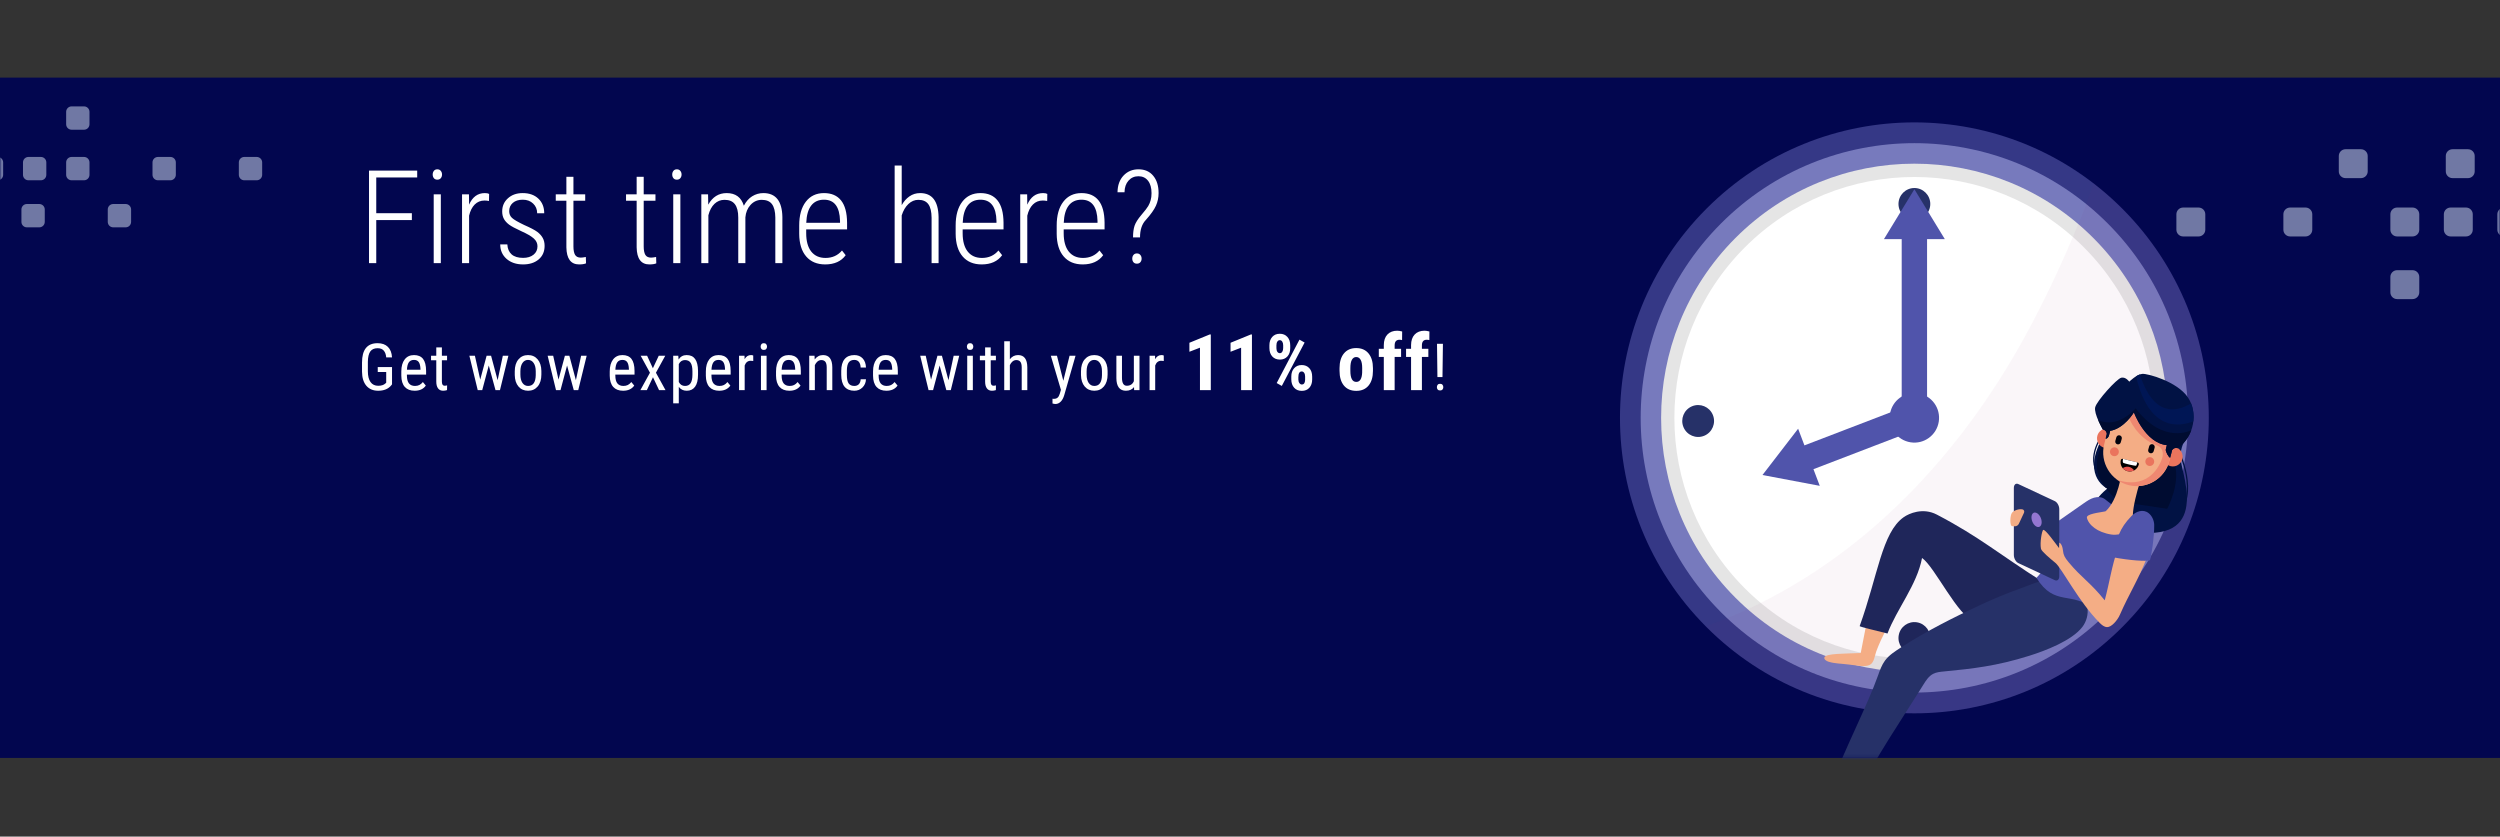 <svg width="768" height="257" viewBox="0 0 768 257" fill="none" xmlns="http://www.w3.org/2000/svg">
<rect x="0" y="0" width="768" height="257" fill="#333333" stroke="none"/>
<path d="M768 23.841H0V232.841H768V23.841Z" fill="#02064F"/>
<mask id="mask0" mask-type="alpha" maskUnits="userSpaceOnUse" x="0" y="23" width="768" height="210">
<path d="M768 23.841H0V232.841H768V23.841Z" fill="#02064F"/>
</mask>
<g mask="url(#mask0)">
<path opacity="0.5" fill-rule="evenodd" clip-rule="evenodd" d="M725.288 54.723H720.55C719.41 54.723 718.478 53.791 718.478 52.653V47.913C718.478 46.773 719.41 45.841 720.55 45.841H725.288C726.428 45.841 727.36 46.773 727.36 47.913V52.653C727.36 53.791 726.428 54.723 725.288 54.723ZM675.396 72.639H670.657C669.515 72.639 668.585 71.705 668.585 70.567V65.828C668.585 64.688 669.515 63.755 670.657 63.755H675.396C676.536 63.755 677.468 64.688 677.468 65.828V70.567C677.468 71.705 676.536 72.639 675.396 72.639ZM708.261 72.639H703.522C702.382 72.639 701.452 71.705 701.452 70.567V65.828C701.452 64.688 702.382 63.755 703.522 63.755H708.261C709.403 63.755 710.333 64.688 710.333 65.828V70.567C710.333 71.705 709.403 72.639 708.261 72.639ZM736.39 72.639H741.129C742.27 72.639 743.201 71.705 743.201 70.567V65.828C743.201 64.688 742.27 63.755 741.129 63.755H736.39C735.25 63.755 734.32 64.688 734.32 65.828V70.567C734.32 71.705 735.25 72.639 736.39 72.639ZM757.561 72.639H752.821C751.68 72.639 750.75 71.705 750.75 70.567V65.828C750.75 64.688 751.68 63.755 752.821 63.755H757.561C758.701 63.755 759.633 64.688 759.633 65.828V70.567C759.633 71.705 758.701 72.639 757.561 72.639ZM769.256 72.639H773.995C775.135 72.639 776.067 71.705 776.067 70.567V65.828C776.067 64.688 775.135 63.755 773.995 63.755H769.256C768.116 63.755 767.184 64.688 767.184 65.828V70.567C767.184 71.705 768.116 72.639 769.256 72.639ZM753.418 54.723H758.156C759.298 54.723 760.228 53.791 760.228 52.653V47.913C760.228 46.773 759.298 45.841 758.156 45.841H753.418C752.278 45.841 751.346 46.773 751.346 47.913V52.653C751.346 53.791 752.278 54.723 753.418 54.723ZM741.129 91.884H736.39C735.25 91.884 734.32 90.952 734.32 89.814V85.074C734.32 83.933 735.25 83.001 736.39 83.001H741.129C742.269 83.001 743.201 83.933 743.201 85.074V89.814C743.201 90.952 742.269 91.884 741.129 91.884ZM607.146 55.612C609.427 55.612 611.291 53.749 611.291 51.466C611.291 49.183 609.427 47.321 607.146 47.321C604.862 47.321 603 49.183 603 51.466C603 53.749 604.862 55.612 607.146 55.612ZM778.296 155.695C778.296 157.978 776.432 159.841 774.15 159.841C771.867 159.841 770.004 157.978 770.004 155.695C770.004 153.412 771.867 151.549 774.15 151.549C776.432 151.549 778.296 153.412 778.296 155.695Z" fill="#DEEAFA"/>
<path opacity="0.5" fill-rule="evenodd" clip-rule="evenodd" d="M38.602 62.672H34.778C33.858 62.672 33.106 63.424 33.106 64.343V68.168C33.106 69.088 33.858 69.84 34.778 69.84H38.602C39.522 69.84 40.274 69.088 40.274 68.168V64.343C40.274 63.424 39.522 62.672 38.602 62.672ZM78.866 48.214H75.042C74.122 48.214 73.37 48.967 73.37 49.886V53.71C73.37 54.63 74.122 55.383 75.042 55.383H78.866C79.787 55.383 80.538 54.63 80.538 53.71V49.886C80.538 48.967 79.787 48.214 78.866 48.214ZM52.343 48.214H48.519C47.598 48.214 46.847 48.967 46.847 49.886V53.71C46.847 54.63 47.598 55.383 48.519 55.383H52.343C53.263 55.383 54.014 54.63 54.014 53.71V49.886C54.014 48.967 53.263 48.214 52.343 48.214ZM21.994 48.214H25.818C26.738 48.214 27.489 48.967 27.489 49.886V53.71C27.489 54.63 26.738 55.383 25.818 55.383H21.994C21.073 55.383 20.322 54.63 20.322 53.71V49.886C20.322 48.967 21.073 48.214 21.994 48.214ZM12.559 48.214H8.733C7.813 48.214 7.061 48.967 7.061 49.886V53.71C7.061 54.63 7.813 55.383 8.733 55.383H12.559C13.479 55.383 14.23 54.63 14.23 53.71V49.886C14.23 48.967 13.479 48.214 12.559 48.214ZM-4.529 48.214H-0.705C0.215 48.214 0.967 48.967 0.967 49.886V53.71C0.967 54.63 0.215 55.383 -0.705 55.383H-4.529C-5.449 55.383 -6.201 54.63 -6.201 53.71V49.886C-6.201 48.967 -5.449 48.214 -4.529 48.214ZM8.253 62.672H12.077C12.997 62.672 13.749 63.424 13.749 64.343V68.168C13.749 69.088 12.997 69.84 12.077 69.84H8.253C7.331 69.84 6.581 69.088 6.581 68.168V64.343C6.581 63.424 7.331 62.672 8.253 62.672ZM25.818 32.682H21.994C21.074 32.682 20.322 33.435 20.322 34.353V38.179C20.322 39.099 21.074 39.851 21.994 39.851H25.818C26.738 39.851 27.489 39.099 27.489 38.179V34.353C27.489 33.435 26.738 32.682 25.818 32.682ZM-8 -18.814C-8 -20.656 -6.496 -22.159 -4.654 -22.159C-2.812 -22.159 -1.309 -20.656 -1.309 -18.814C-1.309 -16.971 -2.812 -15.468 -4.654 -15.468C-6.496 -15.468 -8 -16.971 -8 -18.814Z" fill="#DEEAFA"/>
<path d="M120.43 118.073L120.117 118.464C119.219 119.512 117.904 120.036 116.172 120.036C114.635 120.036 113.428 119.528 112.549 118.512C111.676 117.49 111.23 116.048 111.211 114.186V111.393C111.211 109.401 111.608 107.91 112.402 106.921C113.203 105.925 114.398 105.427 115.986 105.427C117.34 105.427 118.398 105.804 119.16 106.559C119.928 107.315 120.352 108.392 120.43 109.792H118.643C118.571 108.906 118.324 108.216 117.9 107.721C117.484 107.22 116.849 106.969 115.996 106.969C114.974 106.969 114.225 107.305 113.75 107.975C113.275 108.639 113.027 109.704 113.008 111.169V114.069C113.008 115.501 113.281 116.602 113.828 117.37C114.375 118.132 115.16 118.512 116.182 118.512C117.145 118.512 117.878 118.278 118.379 117.809L118.643 117.565V114.284H116.045V112.76H120.43V118.073ZM127.385 120.036C126.07 120.036 125.061 119.645 124.357 118.864C123.654 118.076 123.296 116.924 123.283 115.407V114.128C123.283 112.552 123.625 111.318 124.309 110.427C124.999 109.528 125.959 109.079 127.189 109.079C128.426 109.079 129.351 109.473 129.963 110.26C130.575 111.048 130.887 112.275 130.9 113.942V115.075H125.002V115.319C125.002 116.452 125.214 117.275 125.637 117.79C126.066 118.304 126.682 118.561 127.482 118.561C127.99 118.561 128.436 118.467 128.82 118.278C129.211 118.083 129.576 117.777 129.914 117.36L130.812 118.454C130.064 119.509 128.921 120.036 127.385 120.036ZM127.189 110.563C126.473 110.563 125.943 110.811 125.598 111.305C125.253 111.794 125.057 112.555 125.012 113.591H129.172V113.356C129.126 112.354 128.944 111.637 128.625 111.208C128.312 110.778 127.834 110.563 127.189 110.563ZM135.746 106.716V109.274H137.338V110.671H135.746V117.223C135.746 117.64 135.814 117.956 135.951 118.171C136.088 118.385 136.322 118.493 136.654 118.493C136.882 118.493 137.113 118.454 137.348 118.376L137.328 119.841C136.938 119.971 136.537 120.036 136.127 120.036C135.443 120.036 134.923 119.792 134.564 119.303C134.206 118.815 134.027 118.125 134.027 117.233V110.671H132.416V109.274H134.027V106.716H135.746ZM152.869 116.803L154.471 109.274H156.18L153.592 119.841H152.215L150.154 112.282L148.143 119.841H146.756L144.188 109.274H145.887L147.527 116.618L149.49 109.274H150.857L152.869 116.803ZM158.135 114.069C158.135 112.533 158.506 111.318 159.248 110.427C159.997 109.528 160.983 109.079 162.207 109.079C163.431 109.079 164.414 109.515 165.156 110.387C165.905 111.26 166.289 112.448 166.309 113.952V115.065C166.309 116.595 165.938 117.806 165.195 118.698C164.453 119.59 163.464 120.036 162.227 120.036C161.003 120.036 160.02 119.603 159.277 118.737C158.542 117.871 158.161 116.699 158.135 115.221V114.069ZM159.863 115.065C159.863 116.152 160.075 117.009 160.498 117.634C160.928 118.252 161.504 118.561 162.227 118.561C163.75 118.561 164.535 117.461 164.58 115.26V114.069C164.58 112.988 164.365 112.135 163.936 111.51C163.506 110.879 162.93 110.563 162.207 110.563C161.497 110.563 160.928 110.879 160.498 111.51C160.075 112.135 159.863 112.985 159.863 114.059V115.065ZM176.916 116.803L178.518 109.274H180.227L177.639 119.841H176.262L174.201 112.282L172.189 119.841H170.803L168.234 109.274H169.934L171.574 116.618L173.537 109.274H174.904L176.916 116.803ZM191.412 120.036C190.097 120.036 189.088 119.645 188.385 118.864C187.682 118.076 187.324 116.924 187.311 115.407V114.128C187.311 112.552 187.652 111.318 188.336 110.427C189.026 109.528 189.986 109.079 191.217 109.079C192.454 109.079 193.378 109.473 193.99 110.26C194.602 111.048 194.915 112.275 194.928 113.942V115.075H189.029V115.319C189.029 116.452 189.241 117.275 189.664 117.79C190.094 118.304 190.709 118.561 191.51 118.561C192.018 118.561 192.464 118.467 192.848 118.278C193.238 118.083 193.603 117.777 193.941 117.36L194.84 118.454C194.091 119.509 192.949 120.036 191.412 120.036ZM191.217 110.563C190.501 110.563 189.97 110.811 189.625 111.305C189.28 111.794 189.085 112.555 189.039 113.591H193.199V113.356C193.154 112.354 192.971 111.637 192.652 111.208C192.34 110.778 191.861 110.563 191.217 110.563ZM200.564 113.132L202.371 109.274H204.373L201.502 114.499L204.441 119.841H202.459L200.594 115.885L198.719 119.841H196.727L199.666 114.499L196.805 109.274H198.787L200.564 113.132ZM214.434 115.065C214.434 116.738 214.131 117.985 213.525 118.805C212.926 119.626 212.077 120.036 210.977 120.036C209.915 120.036 209.098 119.635 208.525 118.835V123.903H206.807V109.274H208.369L208.457 110.446C209.036 109.535 209.867 109.079 210.947 109.079C212.106 109.079 212.972 109.483 213.545 110.29C214.118 111.097 214.414 112.305 214.434 113.913V115.065ZM212.715 114.079C212.715 112.894 212.533 112.022 212.168 111.462C211.803 110.895 211.217 110.612 210.41 110.612C209.583 110.612 208.955 111.025 208.525 111.852V117.35C208.949 118.158 209.583 118.561 210.43 118.561C211.211 118.561 211.784 118.281 212.148 117.721C212.52 117.155 212.708 116.292 212.715 115.134V114.079ZM220.939 120.036C219.624 120.036 218.615 119.645 217.912 118.864C217.209 118.076 216.851 116.924 216.838 115.407V114.128C216.838 112.552 217.18 111.318 217.863 110.427C218.553 109.528 219.514 109.079 220.744 109.079C221.981 109.079 222.906 109.473 223.518 110.26C224.13 111.048 224.442 112.275 224.455 113.942V115.075H218.557V115.319C218.557 116.452 218.768 117.275 219.191 117.79C219.621 118.304 220.236 118.561 221.037 118.561C221.545 118.561 221.991 118.467 222.375 118.278C222.766 118.083 223.13 117.777 223.469 117.36L224.367 118.454C223.618 119.509 222.476 120.036 220.939 120.036ZM220.744 110.563C220.028 110.563 219.497 110.811 219.152 111.305C218.807 111.794 218.612 112.555 218.566 113.591H222.727V113.356C222.681 112.354 222.499 111.637 222.18 111.208C221.867 110.778 221.389 110.563 220.744 110.563ZM231.4 110.895C231.16 110.85 230.899 110.827 230.619 110.827C229.734 110.827 229.115 111.312 228.764 112.282V119.841H227.035V109.274H228.715L228.744 110.348C229.206 109.502 229.861 109.079 230.707 109.079C230.98 109.079 231.208 109.124 231.391 109.216L231.4 110.895ZM235.494 119.841H233.766V109.274H235.494V119.841ZM235.631 106.471C235.631 106.764 235.549 107.009 235.387 107.204C235.224 107.399 234.977 107.497 234.645 107.497C234.319 107.497 234.075 107.399 233.912 107.204C233.749 107.009 233.668 106.764 233.668 106.471C233.668 106.178 233.749 105.931 233.912 105.729C234.075 105.527 234.319 105.427 234.645 105.427C234.97 105.427 235.214 105.531 235.377 105.739C235.546 105.941 235.631 106.185 235.631 106.471ZM242.498 120.036C241.183 120.036 240.174 119.645 239.471 118.864C238.768 118.076 238.41 116.924 238.396 115.407V114.128C238.396 112.552 238.738 111.318 239.422 110.427C240.112 109.528 241.072 109.079 242.303 109.079C243.54 109.079 244.464 109.473 245.076 110.26C245.688 111.048 246.001 112.275 246.014 113.942V115.075H240.115V115.319C240.115 116.452 240.327 117.275 240.75 117.79C241.18 118.304 241.795 118.561 242.596 118.561C243.104 118.561 243.549 118.467 243.934 118.278C244.324 118.083 244.689 117.777 245.027 117.36L245.926 118.454C245.177 119.509 244.035 120.036 242.498 120.036ZM242.303 110.563C241.587 110.563 241.056 110.811 240.711 111.305C240.366 111.794 240.171 112.555 240.125 113.591H244.285V113.356C244.24 112.354 244.057 111.637 243.738 111.208C243.426 110.778 242.947 110.563 242.303 110.563ZM250.225 109.274L250.273 110.417C250.944 109.525 251.8 109.079 252.842 109.079C254.71 109.079 255.658 110.326 255.684 112.819V119.841H253.965V112.897C253.965 112.07 253.825 111.484 253.545 111.139C253.271 110.788 252.858 110.612 252.305 110.612C251.875 110.612 251.488 110.755 251.143 111.042C250.804 111.328 250.531 111.703 250.322 112.165V119.841H248.594V109.274H250.225ZM262.453 118.561C263.026 118.561 263.485 118.385 263.83 118.034C264.175 117.676 264.364 117.168 264.396 116.51H266.027C265.988 117.526 265.627 118.369 264.943 119.04C264.266 119.704 263.436 120.036 262.453 120.036C261.145 120.036 260.145 119.626 259.455 118.805C258.771 117.979 258.43 116.751 258.43 115.124V113.962C258.43 112.367 258.771 111.156 259.455 110.329C260.139 109.496 261.135 109.079 262.443 109.079C263.524 109.079 264.38 109.421 265.012 110.104C265.65 110.788 265.988 111.722 266.027 112.907H264.396C264.357 112.126 264.169 111.54 263.83 111.149C263.498 110.759 263.036 110.563 262.443 110.563C261.675 110.563 261.105 110.817 260.734 111.325C260.363 111.826 260.171 112.653 260.158 113.805V115.153C260.158 116.397 260.34 117.275 260.705 117.79C261.076 118.304 261.659 118.561 262.453 118.561ZM272.299 120.036C270.984 120.036 269.975 119.645 269.271 118.864C268.568 118.076 268.21 116.924 268.197 115.407V114.128C268.197 112.552 268.539 111.318 269.223 110.427C269.913 109.528 270.873 109.079 272.104 109.079C273.34 109.079 274.265 109.473 274.877 110.26C275.489 111.048 275.801 112.275 275.814 113.942V115.075H269.916V115.319C269.916 116.452 270.128 117.275 270.551 117.79C270.98 118.304 271.596 118.561 272.396 118.561C272.904 118.561 273.35 118.467 273.734 118.278C274.125 118.083 274.49 117.777 274.828 117.36L275.727 118.454C274.978 119.509 273.835 120.036 272.299 120.036ZM272.104 110.563C271.387 110.563 270.857 110.811 270.512 111.305C270.167 111.794 269.971 112.555 269.926 113.591H274.086V113.356C274.04 112.354 273.858 111.637 273.539 111.208C273.227 110.778 272.748 110.563 272.104 110.563ZM291.365 116.803L292.967 109.274H294.676L292.088 119.841H290.711L288.65 112.282L286.639 119.841H285.252L282.684 109.274H284.383L286.023 116.618L287.986 109.274H289.354L291.365 116.803ZM298.857 119.841H297.129V109.274H298.857V119.841ZM298.994 106.471C298.994 106.764 298.913 107.009 298.75 107.204C298.587 107.399 298.34 107.497 298.008 107.497C297.682 107.497 297.438 107.399 297.275 107.204C297.113 107.009 297.031 106.764 297.031 106.471C297.031 106.178 297.113 105.931 297.275 105.729C297.438 105.527 297.682 105.427 298.008 105.427C298.333 105.427 298.577 105.531 298.74 105.739C298.91 105.941 298.994 106.185 298.994 106.471ZM304.348 106.716V109.274H305.939V110.671H304.348V117.223C304.348 117.64 304.416 117.956 304.553 118.171C304.689 118.385 304.924 118.493 305.256 118.493C305.484 118.493 305.715 118.454 305.949 118.376L305.93 119.841C305.539 119.971 305.139 120.036 304.729 120.036C304.045 120.036 303.524 119.792 303.166 119.303C302.808 118.815 302.629 118.125 302.629 117.233V110.671H301.018V109.274H302.629V106.716H304.348ZM310.229 110.358C310.886 109.505 311.726 109.079 312.748 109.079C314.617 109.079 315.564 110.326 315.59 112.819V119.841H313.871V112.897C313.871 112.07 313.731 111.484 313.451 111.139C313.178 110.788 312.764 110.612 312.211 110.612C311.781 110.612 311.394 110.755 311.049 111.042C310.71 111.328 310.437 111.703 310.229 112.165V119.841H308.5V104.841H310.229V110.358ZM326.648 116.969L328.572 109.274H330.408L326.951 121.335C326.691 122.24 326.323 122.927 325.848 123.395C325.372 123.871 324.832 124.108 324.227 124.108C323.992 124.108 323.693 124.056 323.328 123.952V122.487L323.709 122.526C324.21 122.526 324.601 122.406 324.881 122.165C325.167 121.93 325.398 121.52 325.574 120.934L325.916 119.753L322.811 109.274H324.695L326.648 116.969ZM332.08 114.069C332.08 112.533 332.451 111.318 333.193 110.427C333.942 109.528 334.928 109.079 336.152 109.079C337.376 109.079 338.359 109.515 339.102 110.387C339.85 111.26 340.234 112.448 340.254 113.952V115.065C340.254 116.595 339.883 117.806 339.141 118.698C338.398 119.59 337.409 120.036 336.172 120.036C334.948 120.036 333.965 119.603 333.223 118.737C332.487 117.871 332.106 116.699 332.08 115.221V114.069ZM333.809 115.065C333.809 116.152 334.02 117.009 334.443 117.634C334.873 118.252 335.449 118.561 336.172 118.561C337.695 118.561 338.48 117.461 338.525 115.26V114.069C338.525 112.988 338.311 112.135 337.881 111.51C337.451 110.879 336.875 110.563 336.152 110.563C335.443 110.563 334.873 110.879 334.443 111.51C334.02 112.135 333.809 112.985 333.809 114.059V115.065ZM348.371 118.913C347.798 119.662 346.962 120.036 345.861 120.036C344.904 120.036 344.182 119.707 343.693 119.05C343.205 118.385 342.958 117.422 342.951 116.159V109.274H344.67V116.032C344.67 117.679 345.165 118.503 346.154 118.503C347.202 118.503 347.925 118.034 348.322 117.096V109.274H350.051V119.841H348.41L348.371 118.913ZM357.514 110.895C357.273 110.85 357.012 110.827 356.732 110.827C355.847 110.827 355.229 111.312 354.877 112.282V119.841H353.148V109.274H354.828L354.857 110.348C355.32 109.502 355.974 109.079 356.82 109.079C357.094 109.079 357.322 109.124 357.504 109.216L357.514 110.895ZM371.957 119.841H368.629V106.809L365.383 108.063V105.298L371.605 102.755H371.957V119.841ZM384.598 119.841H381.27V106.809L378.023 108.063V105.298L384.246 102.755H384.598V119.841ZM389.961 106.059C389.961 105.02 390.246 104.173 390.816 103.516C391.395 102.86 392.172 102.532 393.148 102.532C394.125 102.532 394.902 102.856 395.48 103.505C396.066 104.145 396.359 105.012 396.359 106.106V106.962C396.359 108.016 396.07 108.864 395.492 109.505C394.914 110.145 394.141 110.466 393.172 110.466C392.211 110.466 391.434 110.145 390.84 109.505C390.254 108.864 389.961 107.993 389.961 106.891V106.059ZM392.117 106.962C392.117 107.43 392.215 107.805 392.41 108.087C392.613 108.36 392.867 108.497 393.172 108.497C393.484 108.497 393.73 108.352 393.91 108.063C394.098 107.774 394.191 107.395 394.191 106.927V106.059C394.191 105.606 394.098 105.235 393.91 104.946C393.723 104.649 393.469 104.501 393.148 104.501C392.836 104.501 392.586 104.649 392.398 104.946C392.211 105.235 392.117 105.618 392.117 106.094V106.962ZM396.688 115.657C396.688 114.602 396.98 113.755 397.566 113.114C398.152 112.466 398.926 112.141 399.887 112.141C400.855 112.141 401.633 112.462 402.219 113.102C402.805 113.735 403.098 114.606 403.098 115.716V116.571C403.098 117.618 402.812 118.466 402.242 119.114C401.672 119.755 400.895 120.075 399.91 120.075C398.918 120.075 398.133 119.751 397.555 119.102C396.977 118.454 396.688 117.594 396.688 116.524V115.657ZM398.855 116.571C398.855 117.009 398.957 117.376 399.16 117.673C399.371 117.969 399.621 118.118 399.91 118.118C400.559 118.118 400.898 117.653 400.93 116.723V115.657C400.93 115.196 400.832 114.825 400.637 114.544C400.449 114.255 400.199 114.11 399.887 114.11C399.199 114.11 398.855 114.708 398.855 115.903V116.571ZM393.77 118.563L392.199 117.673L399.195 104.337L400.777 105.227L393.77 118.563ZM411.504 113.091C411.504 111.169 411.957 109.661 412.863 108.567C413.77 107.473 415.023 106.927 416.625 106.927C418.242 106.927 419.504 107.473 420.41 108.567C421.316 109.661 421.77 111.177 421.77 113.114V113.923C421.77 115.852 421.32 117.36 420.422 118.446C419.523 119.532 418.266 120.075 416.648 120.075C415.023 120.075 413.758 119.532 412.852 118.446C411.953 117.352 411.504 115.837 411.504 113.899V113.091ZM414.832 113.923C414.832 116.188 415.438 117.321 416.648 117.321C417.766 117.321 418.367 116.376 418.453 114.485L418.465 113.091C418.465 111.934 418.305 111.079 417.984 110.524C417.664 109.962 417.211 109.68 416.625 109.68C416.062 109.68 415.621 109.962 415.301 110.524C414.988 111.079 414.832 111.934 414.832 113.091V113.923ZM425.105 119.841V109.657H423.57V107.161H425.105V106.024C425.113 104.626 425.48 103.54 426.207 102.766C426.941 101.985 427.953 101.594 429.242 101.594C429.633 101.594 430.133 101.673 430.742 101.829L430.719 104.477C430.492 104.407 430.223 104.372 429.91 104.372C428.926 104.372 428.434 104.958 428.434 106.13V107.161H430.414V109.657H428.434V119.841H425.105ZM433.48 119.841V109.657H431.945V107.161H433.48V106.024C433.488 104.626 433.855 103.54 434.582 102.766C435.316 101.985 436.328 101.594 437.617 101.594C438.008 101.594 438.508 101.673 439.117 101.829L439.094 104.477C438.867 104.407 438.598 104.372 438.285 104.372C437.301 104.372 436.809 104.958 436.809 106.13V107.161H438.789V109.657H436.809V119.841H433.48ZM443.129 115.827H441.576L441.449 105.622H443.266L443.129 115.827ZM442.396 117.897C442.722 117.897 442.966 117.998 443.129 118.2C443.298 118.395 443.383 118.639 443.383 118.932C443.383 119.225 443.298 119.469 443.129 119.665C442.966 119.854 442.722 119.948 442.396 119.948C442.064 119.948 441.817 119.854 441.654 119.665C441.492 119.469 441.41 119.225 441.41 118.932C441.41 118.639 441.492 118.395 441.654 118.2C441.817 117.998 442.064 117.897 442.396 117.897Z" fill="white"/>
<path d="M126.523 67.598H115.586V80.841H113.359V52.403H128.164V54.513H115.586V65.489H126.523V67.598ZM135.422 80.841H133.234V59.708H135.422V80.841ZM132.922 53.614C132.922 53.171 133.046 52.794 133.293 52.481C133.54 52.169 133.892 52.013 134.348 52.013C134.803 52.013 135.155 52.169 135.402 52.481C135.663 52.794 135.793 53.171 135.793 53.614C135.793 54.057 135.663 54.434 135.402 54.747C135.155 55.046 134.803 55.196 134.348 55.196C133.892 55.196 133.54 55.046 133.293 54.747C133.046 54.434 132.922 54.057 132.922 53.614ZM150.219 61.739C149.698 61.648 149.242 61.602 148.852 61.602C147.654 61.602 146.645 62.013 145.824 62.833C145.017 63.653 144.444 64.792 144.105 66.251V80.841H141.938V59.708H144.066L144.105 62.872C145.134 60.502 146.749 59.317 148.949 59.317C149.522 59.317 149.958 59.402 150.258 59.571L150.219 61.739ZM165.113 75.645C165.113 74.734 164.736 73.939 163.98 73.263C163.225 72.572 161.943 71.824 160.133 71.016C158.336 70.196 157.079 69.519 156.363 68.985C155.647 68.438 155.12 67.846 154.781 67.208C154.443 66.57 154.273 65.814 154.273 64.942C154.273 63.315 154.859 61.973 156.031 60.919C157.203 59.851 158.72 59.317 160.582 59.317C162.587 59.317 164.189 59.883 165.387 61.016C166.585 62.149 167.184 63.647 167.184 65.508H165.016C165.016 64.311 164.605 63.321 163.785 62.54C162.965 61.745 161.897 61.348 160.582 61.348C159.306 61.348 158.29 61.674 157.535 62.325C156.793 62.976 156.422 63.822 156.422 64.864C156.422 65.71 156.708 66.4 157.281 66.934C157.854 67.468 159.091 68.191 160.992 69.102C162.958 69.962 164.312 70.671 165.055 71.231C165.797 71.791 166.357 72.416 166.734 73.106C167.112 73.783 167.301 74.591 167.301 75.528C167.301 77.273 166.695 78.66 165.484 79.688C164.273 80.717 162.678 81.231 160.699 81.231C158.603 81.231 156.904 80.658 155.602 79.513C154.312 78.367 153.668 76.889 153.668 75.079H155.855C155.921 76.394 156.357 77.416 157.164 78.145C157.984 78.861 159.163 79.219 160.699 79.219C162.027 79.219 163.095 78.894 163.902 78.243C164.71 77.592 165.113 76.726 165.113 75.645ZM176.16 54.317V59.708H179.773V61.661H176.16V75.704C176.16 76.863 176.329 77.729 176.668 78.302C177.02 78.861 177.599 79.141 178.406 79.141C178.758 79.141 179.279 79.076 179.969 78.946L180.027 80.899C179.533 81.121 178.823 81.231 177.898 81.231C175.359 81.231 174.057 79.486 173.992 75.997V61.661H170.73V59.708H173.992V54.317H176.16ZM197.746 54.317V59.708H201.359V61.661H197.746V75.704C197.746 76.863 197.915 77.729 198.254 78.302C198.605 78.861 199.185 79.141 199.992 79.141C200.344 79.141 200.865 79.076 201.555 78.946L201.613 80.899C201.118 81.121 200.409 81.231 199.484 81.231C196.945 81.231 195.643 79.486 195.578 75.997V61.661H192.316V59.708H195.578V54.317H197.746ZM209.008 80.841H206.82V59.708H209.008V80.841ZM206.508 53.614C206.508 53.171 206.632 52.794 206.879 52.481C207.126 52.169 207.478 52.013 207.934 52.013C208.389 52.013 208.741 52.169 208.988 52.481C209.249 52.794 209.379 53.171 209.379 53.614C209.379 54.057 209.249 54.434 208.988 54.747C208.741 55.046 208.389 55.196 207.934 55.196C207.478 55.196 207.126 55.046 206.879 54.747C206.632 54.434 206.508 54.057 206.508 53.614ZM217.516 59.708L217.574 62.872C218.889 60.502 220.777 59.317 223.238 59.317C225.96 59.317 227.717 60.613 228.512 63.204C229.176 61.915 230.029 60.945 231.07 60.294C232.125 59.643 233.271 59.317 234.508 59.317C238.31 59.317 240.257 61.765 240.348 66.661V80.841H238.18V66.798C238.154 64.975 237.815 63.62 237.164 62.735C236.513 61.837 235.445 61.388 233.961 61.388C232.62 61.413 231.487 61.934 230.562 62.95C229.638 63.966 229.111 65.242 228.98 66.778V80.841H226.793V66.856C226.793 65.007 226.448 63.633 225.758 62.735C225.081 61.837 224.02 61.388 222.574 61.388C221.389 61.388 220.361 61.798 219.488 62.618C218.629 63.438 218.004 64.61 217.613 66.133V80.841H215.445V59.708H217.516ZM253.504 81.231C251.017 81.231 249.07 80.417 247.664 78.79C246.258 77.162 245.542 74.844 245.516 71.837V69.258C245.516 66.16 246.193 63.731 247.547 61.973C248.901 60.203 250.763 59.317 253.133 59.317C255.424 59.317 257.169 60.066 258.367 61.563C259.578 63.061 260.197 65.352 260.223 68.438V70.469H247.664V71.661C247.664 74.083 248.178 75.951 249.207 77.266C250.249 78.582 251.714 79.239 253.602 79.239C255.685 79.239 257.371 78.477 258.66 76.954L259.793 78.399C258.413 80.287 256.316 81.231 253.504 81.231ZM253.133 61.348C251.427 61.348 250.112 61.954 249.188 63.165C248.276 64.363 247.775 66.121 247.684 68.438H258.055V67.872C257.951 63.523 256.31 61.348 253.133 61.348ZM277.004 63.028C277.629 61.895 278.417 60.997 279.367 60.333C280.331 59.656 281.431 59.317 282.668 59.317C286.353 59.317 288.241 61.772 288.332 66.68V80.841H286.184V66.915C286.171 65.027 285.839 63.633 285.188 62.735C284.536 61.837 283.514 61.388 282.121 61.388C280.988 61.388 279.966 61.817 279.055 62.676C278.156 63.523 277.473 64.688 277.004 66.173V80.841H274.836V50.841H277.004V63.028ZM301.566 81.231C299.079 81.231 297.133 80.417 295.727 78.79C294.32 77.162 293.604 74.844 293.578 71.837V69.258C293.578 66.16 294.255 63.731 295.609 61.973C296.964 60.203 298.826 59.317 301.195 59.317C303.487 59.317 305.232 60.066 306.43 61.563C307.641 63.061 308.259 65.352 308.285 68.438V70.469H295.727V71.661C295.727 74.083 296.241 75.951 297.27 77.266C298.311 78.582 299.776 79.239 301.664 79.239C303.747 79.239 305.434 78.477 306.723 76.954L307.855 78.399C306.475 80.287 304.379 81.231 301.566 81.231ZM301.195 61.348C299.49 61.348 298.174 61.954 297.25 63.165C296.339 64.363 295.837 66.121 295.746 68.438H306.117V67.872C306.013 63.523 304.372 61.348 301.195 61.348ZM321.695 61.739C321.174 61.648 320.719 61.602 320.328 61.602C319.13 61.602 318.121 62.013 317.301 62.833C316.493 63.653 315.921 64.792 315.582 66.251V80.841H313.414V59.708H315.543L315.582 62.872C316.611 60.502 318.225 59.317 320.426 59.317C320.999 59.317 321.435 59.402 321.734 59.571L321.695 61.739ZM332.605 81.231C330.118 81.231 328.172 80.417 326.766 78.79C325.359 77.162 324.643 74.844 324.617 71.837V69.258C324.617 66.16 325.294 63.731 326.648 61.973C328.003 60.203 329.865 59.317 332.234 59.317C334.526 59.317 336.271 60.066 337.469 61.563C338.68 63.061 339.298 65.352 339.324 68.438V70.469H326.766V71.661C326.766 74.083 327.28 75.951 328.309 77.266C329.35 78.582 330.815 79.239 332.703 79.239C334.786 79.239 336.473 78.477 337.762 76.954L338.895 78.399C337.514 80.287 335.418 81.231 332.605 81.231ZM332.234 61.348C330.529 61.348 329.214 61.954 328.289 63.165C327.378 64.363 326.876 66.121 326.785 68.438H337.156V67.872C337.052 63.523 335.411 61.348 332.234 61.348ZM348.066 72.93C348.066 71.498 348.223 70.307 348.535 69.356C348.861 68.393 349.557 67.286 350.625 66.036C351.706 64.773 352.409 63.861 352.734 63.301C353.06 62.742 353.307 62.149 353.477 61.524C353.659 60.899 353.75 60.17 353.75 59.337C353.75 57.709 353.392 56.44 352.676 55.528C351.96 54.604 350.983 54.141 349.746 54.141C348.496 54.141 347.474 54.591 346.68 55.489C345.885 56.374 345.475 57.566 345.449 59.063H343.301C343.327 56.928 343.939 55.222 345.137 53.946C346.348 52.657 347.884 52.013 349.746 52.013C351.673 52.013 353.184 52.676 354.277 54.005C355.371 55.32 355.918 57.091 355.918 59.317C355.918 60.697 355.645 61.993 355.098 63.204C354.564 64.402 353.535 65.854 352.012 67.559C350.814 68.796 350.215 70.587 350.215 72.93H348.066ZM347.832 79.454C347.832 78.998 347.956 78.621 348.203 78.321C348.451 78.008 348.802 77.852 349.258 77.852C349.714 77.852 350.065 78.008 350.312 78.321C350.573 78.621 350.703 78.998 350.703 79.454C350.703 79.897 350.573 80.268 350.312 80.567C350.065 80.854 349.714 80.997 349.258 80.997C348.802 80.997 348.451 80.854 348.203 80.567C347.956 80.268 347.832 79.897 347.832 79.454Z" fill="white"/>
<path d="M652.049 192.549C687.368 157.102 687.368 99.63 652.049 64.183C616.729 28.736 559.465 28.736 524.146 64.183C488.826 99.63 488.826 157.102 524.146 192.549C559.465 227.996 616.729 227.996 652.049 192.549Z" fill="#353886"/>
<path d="M647.552 188.036C680.388 155.081 680.388 101.651 647.552 68.696C614.716 35.741 561.478 35.741 528.643 68.696C495.807 101.651 495.807 155.081 528.643 188.036C561.478 220.991 614.716 220.991 647.552 188.036Z" fill="#777ABD"/>
<path d="M643.112 183.58C673.496 153.086 673.496 103.646 643.112 73.152C612.728 42.658 563.466 42.658 533.082 73.152C502.698 103.646 502.698 153.086 533.082 183.58C563.466 214.074 612.728 214.074 643.112 183.58Z" fill="#E5E5E5"/>
<path d="M640.23 180.689C669.022 151.792 669.022 104.941 640.229 76.044C611.437 47.148 564.755 47.147 535.963 76.044C507.17 104.941 507.171 151.791 535.963 180.688C564.756 209.585 611.437 209.585 640.23 180.689Z" fill="white"/>
<path opacity="0.04" d="M588.099 219.135C638.049 219.135 678.541 178.496 678.541 128.366C678.541 99.024 664.665 72.939 643.144 56.347C642.421 58.437 641.79 60.391 641.197 61.916C635.678 76.109 629.238 90.399 621.662 104.103C600.732 141.964 569.646 174.372 528.888 190.589C528.29 190.827 526.472 191.512 524.007 192.405C540.384 208.915 563.052 219.135 588.099 219.135Z" fill="#802E6B"/>
<path d="M588.099 67.563C590.797 67.563 592.984 65.368 592.984 62.661C592.984 59.953 590.797 57.758 588.099 57.758C585.401 57.758 583.214 59.953 583.214 62.661C583.214 65.368 585.401 67.563 588.099 67.563Z" fill="#263168"/>
<path d="M592.915 196.811C593.356 194.14 591.557 191.616 588.896 191.173C586.234 190.73 583.719 192.536 583.278 195.207C582.836 197.878 584.636 200.403 587.297 200.846C589.959 201.289 592.474 199.482 592.915 196.811Z" fill="#1F265A"/>
<path d="M523.542 133.862C526.035 132.826 527.218 129.958 526.186 127.456C525.153 124.955 522.296 123.767 519.803 124.803C517.311 125.839 516.127 128.707 517.16 131.209C518.192 133.71 521.05 134.898 523.542 133.862Z" fill="#263168"/>
<path d="M659.362 130.047C659.758 127.369 657.915 124.876 655.247 124.478C652.578 124.081 650.094 125.93 649.698 128.609C649.302 131.287 651.145 133.78 653.813 134.177C656.482 134.574 658.966 132.725 659.362 130.047Z" fill="#263168"/>
<path d="M597.45 73.463L588.099 58.134L578.748 73.463H584.202V128.366H591.995V73.463H597.45Z" fill="#5054AB"/>
<path d="M552.383 131.704L541.431 145.925L559.031 149.248L557.092 144.132L589.186 131.815L586.416 124.504L554.322 136.821L552.383 131.704Z" fill="#5054AB"/>
<path d="M595.587 129.554C596.245 125.402 593.425 121.501 589.288 120.841C585.151 120.18 581.264 123.01 580.606 127.162C579.948 131.314 582.768 135.215 586.905 135.876C591.042 136.536 594.929 133.706 595.587 129.554Z" fill="#5054AB"/>
<path d="M573.659 190.115C572.977 193.613 572.295 197.11 571.613 200.608C566.652 200.824 560.971 200.695 560.474 201.919C560.204 202.584 561.135 203.106 561.821 203.308C563.802 203.89 565.624 203.847 567.668 204.115C568.793 204.262 569.923 204.362 571.045 204.518C572.151 204.672 573.327 204.738 574.365 204.253C575.769 203.599 575.902 201.417 576.399 200.077C577.259 197.757 578.333 195.516 579.445 193.308C579.656 192.89 579.662 192.35 579.446 191.934C579.184 191.432 578.567 191.253 578.014 191.139C576.777 190.884 575.523 190.711 574.264 190.619" fill="#F4AD85"/>
<path fill-rule="evenodd" clip-rule="evenodd" d="M669.368 138.18C669.319 138.079 669.196 138.036 669.095 138.086C668.993 138.135 668.951 138.257 669 138.359C669.019 138.398 675.64 151.809 668.459 158.37C668.376 158.446 668.369 158.575 668.445 158.658C668.521 158.741 668.65 158.748 668.733 158.672C676.143 151.902 669.387 138.22 669.368 138.18Z" fill="#011244"/>
<path fill-rule="evenodd" clip-rule="evenodd" d="M646.117 133.771C646.188 133.683 646.173 133.555 646.085 133.484C645.998 133.414 645.869 133.428 645.799 133.516C645.783 133.535 640.379 140.143 644.6 146.172C644.665 146.264 644.792 146.286 644.884 146.222C644.976 146.157 644.999 146.03 644.934 145.938C640.89 140.163 646.102 133.789 646.117 133.771Z" fill="#011244"/>
<path fill-rule="evenodd" clip-rule="evenodd" d="M669.024 129.593L671.988 133.703C671.988 133.703 670.04 136.389 669.773 140.172C669.506 143.954 679.824 166.264 656.389 163.489C632.955 160.714 647.376 150.101 647.376 150.101C647.376 150.101 639.926 146.717 645.106 135.963C650.285 125.209 669.024 129.593 669.024 129.593Z" fill="#011244"/>
<path fill-rule="evenodd" clip-rule="evenodd" d="M647.137 150.287C647.289 150.166 647.377 150.101 647.377 150.101C647.377 150.101 647.109 149.98 646.711 149.709C646.128 148.886 645.55 147.933 645.008 146.836C642.376 141.501 646.556 135.054 646.556 135.054L648.428 134.72C648.428 134.72 652.178 133.839 653.182 133.626C654.187 133.414 665.293 135.385 667.786 141.715C670.28 148.046 665.761 156.297 665.761 156.297C665.761 156.297 652.62 154.371 651.873 154.232C651.317 154.128 649.245 153.036 647.137 150.287Z" fill="#000C31"/>
<path d="M659.069 145.7C658.75 146.333 658.228 147.329 657.702 148.211C657.319 148.852 656.93 149.426 656.617 149.746C656.538 149.829 656.462 149.899 656.389 149.943C655.464 150.536 653.138 150.224 652.374 149.572C652.14 149.377 652.025 149.092 651.983 148.742C651.93 148.321 651.975 147.808 652.07 147.27C652.144 146.863 652.238 146.431 652.334 146.013C653.519 146.506 654.836 146.681 656.447 146.556C657.354 146.478 658.24 146.168 659.069 145.7Z" fill="#EA745D"/>
<path d="M627.566 178.764C614.076 170.245 608.165 164.963 595.007 158.09C590.677 155.828 586.436 157.744 584.833 158.868C578.119 163.573 576.869 176.892 571.286 192.344C571.22 192.527 577.155 193.943 579.836 194.613C582.646 187.134 588.892 179.712 590.453 171.408C594.432 174.195 601.556 189.597 606.554 190.823C610.467 191.783 614.657 191.574 618.456 190.23C620.706 189.434 622.869 188.204 624.355 186.33C625.84 184.456 628.317 181.038 627.566 178.764Z" fill="#1F265A"/>
<path d="M637.233 180.213C635.746 179.147 634.179 178.048 632.368 177.809C628.683 177.322 623.974 179.606 620.56 180.814C616.398 182.288 612.324 184 608.321 185.863C600.072 189.701 591.697 193.925 584.05 198.863C582.234 200.037 580.339 201.204 579.057 202.948C578.085 204.269 577.525 205.842 576.978 207.389C573.718 216.615 566.182 231.215 562.921 240.442C565.667 241.274 568.322 242.409 570.822 243.821C575.258 234.053 585.183 219.523 590.816 210.398C591.624 209.089 592.496 207.719 593.858 207.01C594.876 206.48 596.054 206.383 597.195 206.272C606.022 205.415 613.259 204.631 623.324 201.476C628.377 199.893 636.397 196.834 639.662 192.649C642.265 189.312 642.127 183.723 637.233 180.213Z" fill="#263168"/>
<path d="M656.522 161.394C656.265 160.876 655.798 160.5 655.344 160.141C652.551 157.929 646.717 153.422 646.717 153.422C645.787 152.645 644.432 152.557 643.269 152.895C642.106 153.233 641.089 153.938 640.095 154.631C636.451 157.172 632.807 159.714 629.163 162.256C628.562 162.675 629.677 166.899 629.892 167.601C631.218 171.926 625.6 177.511 625.6 177.511C631.228 186.638 636.614 181.289 643.364 187.338C643.892 187.811 646.926 186.095 646.926 186.095C646.926 186.095 648.398 186.658 648.565 186.398C649.759 184.539 649.944 182.233 650.392 180.068C651.534 174.554 654.517 169.618 656.357 164.299C656.682 163.357 656.966 162.287 656.522 161.394Z" fill="#5054AB"/>
<path d="M631.241 178.228L620.024 172.981C619.267 172.627 618.654 171.516 618.654 170.5V149.901C618.654 148.885 619.267 148.348 620.024 148.701L631.241 153.948C631.998 154.302 632.611 155.413 632.611 156.43V177.028C632.612 178.045 631.998 178.582 631.241 178.228Z" fill="#263168"/>
<path d="M627.199 160.411C627.199 161.572 626.498 162.186 625.633 161.782C624.768 161.377 624.067 160.108 624.067 158.946C624.067 157.784 624.768 157.171 625.633 157.575C626.498 157.98 627.199 159.249 627.199 160.411Z" fill="#9376D1"/>
<path d="M658.576 143.477C658.574 143.214 654.348 142.232 651.762 145.053C651.762 145.053 650.831 153.396 646.876 157.036C646.648 157.246 641.626 157.653 641.146 158.723C641.026 158.991 641.142 159.309 641.252 159.582C641.835 161.027 643.095 162.096 644.45 162.858C645.776 163.605 648.32 164.374 649.835 164.268C652.996 164.047 656.064 163.237 655.345 160.141C654.37 155.944 658.586 144.923 658.576 143.477Z" fill="#F4AD85"/>
<path fill-rule="evenodd" clip-rule="evenodd" d="M647.56 131.652C647.485 131.644 647.411 131.638 647.337 131.634L647.334 131.635V131.634C645.961 131.581 644.682 132.478 644.307 133.861C643.871 135.469 644.822 137.127 646.43 137.562C648.038 137.998 649.696 137.047 650.131 135.439C650.385 134.505 650.17 133.554 649.629 132.835C649.488 133.718 649.082 134.753 647.953 134.584L648.407 132.904C648.592 132.224 648.033 131.751 647.56 131.652Z" fill="#EA745D"/>
<path fill-rule="evenodd" clip-rule="evenodd" d="M668.6 137.47C668.67 137.498 668.739 137.528 668.806 137.56L668.808 137.562L668.807 137.561C670.044 138.162 670.749 139.556 670.427 140.953C670.052 142.576 668.432 143.589 666.809 143.214C665.185 142.84 664.172 141.22 664.547 139.597C664.764 138.653 665.402 137.916 666.217 137.537C665.926 138.383 665.796 139.487 666.871 139.87L667.263 138.175C667.42 137.488 668.136 137.334 668.6 137.47Z" fill="#EA745D"/>
<path fill-rule="evenodd" clip-rule="evenodd" d="M661.222 119.876C655.711 118.495 650.072 121.874 648.69 127.384L646.406 136.498C645.024 142.009 648.404 147.648 653.915 149.03C659.425 150.411 665.064 147.032 666.446 141.521L668.73 132.408C670.111 126.897 666.732 121.257 661.222 119.876Z" fill="#F4AD85"/>
<path fill-rule="evenodd" clip-rule="evenodd" d="M661.222 119.876C655.995 118.566 650.654 121.538 648.938 126.549C648.936 127.049 649.029 127.569 649.235 128.109L654.009 128.372C654.009 128.372 656.452 134.694 662.698 136.873C664.377 137.459 664.72 139.257 664.18 140.867C662.866 144.789 658.76 150.155 650.463 147.44C651.478 148.161 652.639 148.71 653.915 149.03C659.425 150.411 665.064 147.032 666.446 141.521L668.73 132.408C670.111 126.897 666.732 121.257 661.222 119.876Z" fill="#EF8871"/>
<path fill-rule="evenodd" clip-rule="evenodd" d="M660.764 140.482C660.04 140.286 659.293 140.715 659.097 141.438C658.901 142.162 659.329 142.909 660.053 143.105C660.777 143.301 661.524 142.873 661.72 142.149C661.916 141.425 661.488 140.679 660.764 140.482Z" fill="#EA745D"/>
<path fill-rule="evenodd" clip-rule="evenodd" d="M649.9 137.471C649.176 137.275 648.43 137.703 648.233 138.427C648.037 139.151 648.465 139.897 649.189 140.093C649.913 140.289 650.66 139.861 650.856 139.137C651.052 138.413 650.624 137.667 649.9 137.471Z" fill="#EA745D"/>
<path fill-rule="evenodd" clip-rule="evenodd" d="M665.657 136.751C665.657 136.751 665.488 137.421 665.333 138.043C665.177 138.665 666.197 140.493 666.674 140.612L667.242 138.342C667.242 138.342 667.705 137.352 668.991 137.674C674.071 134.128 675.355 126.801 672.08 122.014C668.806 117.227 659.824 114.721 658.113 114.852C656.402 114.982 654.105 117.253 654.105 117.253C654.105 117.253 653.065 115.721 651.665 116.031C650.265 116.341 644.136 123.143 643.645 125.105C643.153 127.067 645.976 131.905 645.976 131.905C647.261 132.228 647.203 133.319 647.203 133.319L646.849 134.73C647.326 134.85 647.753 134.278 647.909 133.656C648.065 133.034 648.232 132.364 648.232 132.364C652.633 131.598 655.534 126.662 655.534 126.662C655.534 126.662 658.958 136.079 665.657 136.751Z" fill="#011244"/>
<path fill-rule="evenodd" clip-rule="evenodd" d="M673.794 129.454C674.015 127.567 673.79 125.647 673.09 123.913C668.547 126.673 661.556 128.071 657.35 115.024C656.967 115.16 656.577 115.364 656.207 115.593C657.665 122.151 661.97 133.803 673.794 129.454Z" fill="#001655"/>
<path fill-rule="evenodd" clip-rule="evenodd" d="M665.659 136.752C665.659 136.752 665.491 137.422 665.336 138.044C665.18 138.666 666.2 140.494 666.676 140.613L667.245 138.343C667.245 138.343 667.708 137.353 668.994 137.675C670.982 136.287 672.389 134.321 673.169 132.154C673.162 132.157 664.634 136.747 656.066 125.427C656.066 125.427 650.825 131.863 644.547 129.054C645.212 130.591 645.979 131.906 645.979 131.906C647.264 132.229 647.206 133.32 647.206 133.32L646.852 134.731C647.328 134.851 647.756 134.279 647.911 133.657C648.067 133.035 648.235 132.365 648.235 132.365C652.636 131.599 655.537 126.663 655.537 126.663C655.537 126.663 658.961 136.08 665.659 136.752Z" fill="#000C31"/>
<path fill-rule="evenodd" clip-rule="evenodd" d="M651.2 133.743C651.658 133.871 651.928 134.349 651.801 134.806L651.499 135.891C651.372 136.349 650.894 136.619 650.436 136.492C649.979 136.365 649.708 135.887 649.835 135.429L650.137 134.344C650.264 133.886 650.742 133.616 651.2 133.743Z" fill="#01020E"/>
<path fill-rule="evenodd" clip-rule="evenodd" d="M661.304 136.471C661.761 136.598 662.031 137.076 661.904 137.534L661.603 138.618C661.475 139.076 660.997 139.347 660.539 139.219C660.082 139.092 659.811 138.614 659.939 138.156L660.241 137.071C660.368 136.614 660.846 136.343 661.304 136.471Z" fill="#01020E"/>
<path fill-rule="evenodd" clip-rule="evenodd" d="M651.514 141.311C651.139 142.839 652.074 144.383 653.602 144.756C655.13 145.132 656.672 144.196 657.047 142.668H657.044C657.108 142.405 656.946 142.137 656.683 142.073L652.114 140.952C651.85 140.887 651.583 141.05 651.519 141.312L651.514 141.311Z" fill="black"/>
<path fill-rule="evenodd" clip-rule="evenodd" d="M656.601 142.052L652.199 140.973C651.99 141.968 652.192 142.13 652.342 142.225C652.513 142.335 656.07 143.249 656.245 143.047C656.337 142.943 656.482 142.476 656.601 142.052Z" fill="white"/>
<path fill-rule="evenodd" clip-rule="evenodd" d="M652.075 143.795C652.453 144.256 652.977 144.604 653.601 144.756C654.314 144.931 655.03 144.821 655.63 144.497C655.208 143.967 653.931 142.693 652.075 143.795Z" fill="#E9554D"/>
<path d="M660.436 165.675C658.145 165.391 655.806 165.509 653.555 166.022C653.078 166.131 652.591 166.264 652.207 166.568C651.74 166.938 650.817 167.818 650.626 168.383C648.591 174.435 648.172 178.407 646.573 184.422C642.012 178.765 639.525 177.597 635.468 172.7C634.239 171.218 633.896 170.529 633.741 169.118C633.502 166.94 632.612 166.706 632.612 166.706L632.554 168.387C631.468 166.985 628.286 162.471 627.667 162.789C627.313 162.97 626.588 166.603 626.987 168.58C627.145 169.363 629.7 171.501 631.438 172.932C633.357 174.511 638.629 184.92 644.991 191.315C645.634 191.962 646.388 192.624 647.299 192.649C648.631 192.686 650.46 190.615 651.221 188.879C654.161 182.181 656.751 178.407 659.666 171.015C660.247 169.54 661.432 167.404 660.363 166.234" fill="#F4AD85"/>
<path d="M661.774 161.244C661.741 159.923 661.103 158.458 660.058 157.636C658.342 156.287 656.186 157.099 654.805 158.511C651.021 162.384 650.274 165.373 649.01 171.176C654.478 172.2 658.97 172.456 660.387 172.154C660.768 172.072 661.856 164.556 661.774 161.244Z" fill="#5054AB"/>
<path d="M621.779 157.512L620.197 160.895C619.976 161.367 619.509 161.671 618.989 161.679C618.694 161.683 618.369 161.674 618.093 161.631C617.378 161.52 617.433 158.353 618.093 157.509C618.613 156.843 620.124 156.27 621.279 156.47C621.743 156.55 621.979 157.085 621.779 157.512Z" fill="#F4AD85"/>
</g>
</svg>
